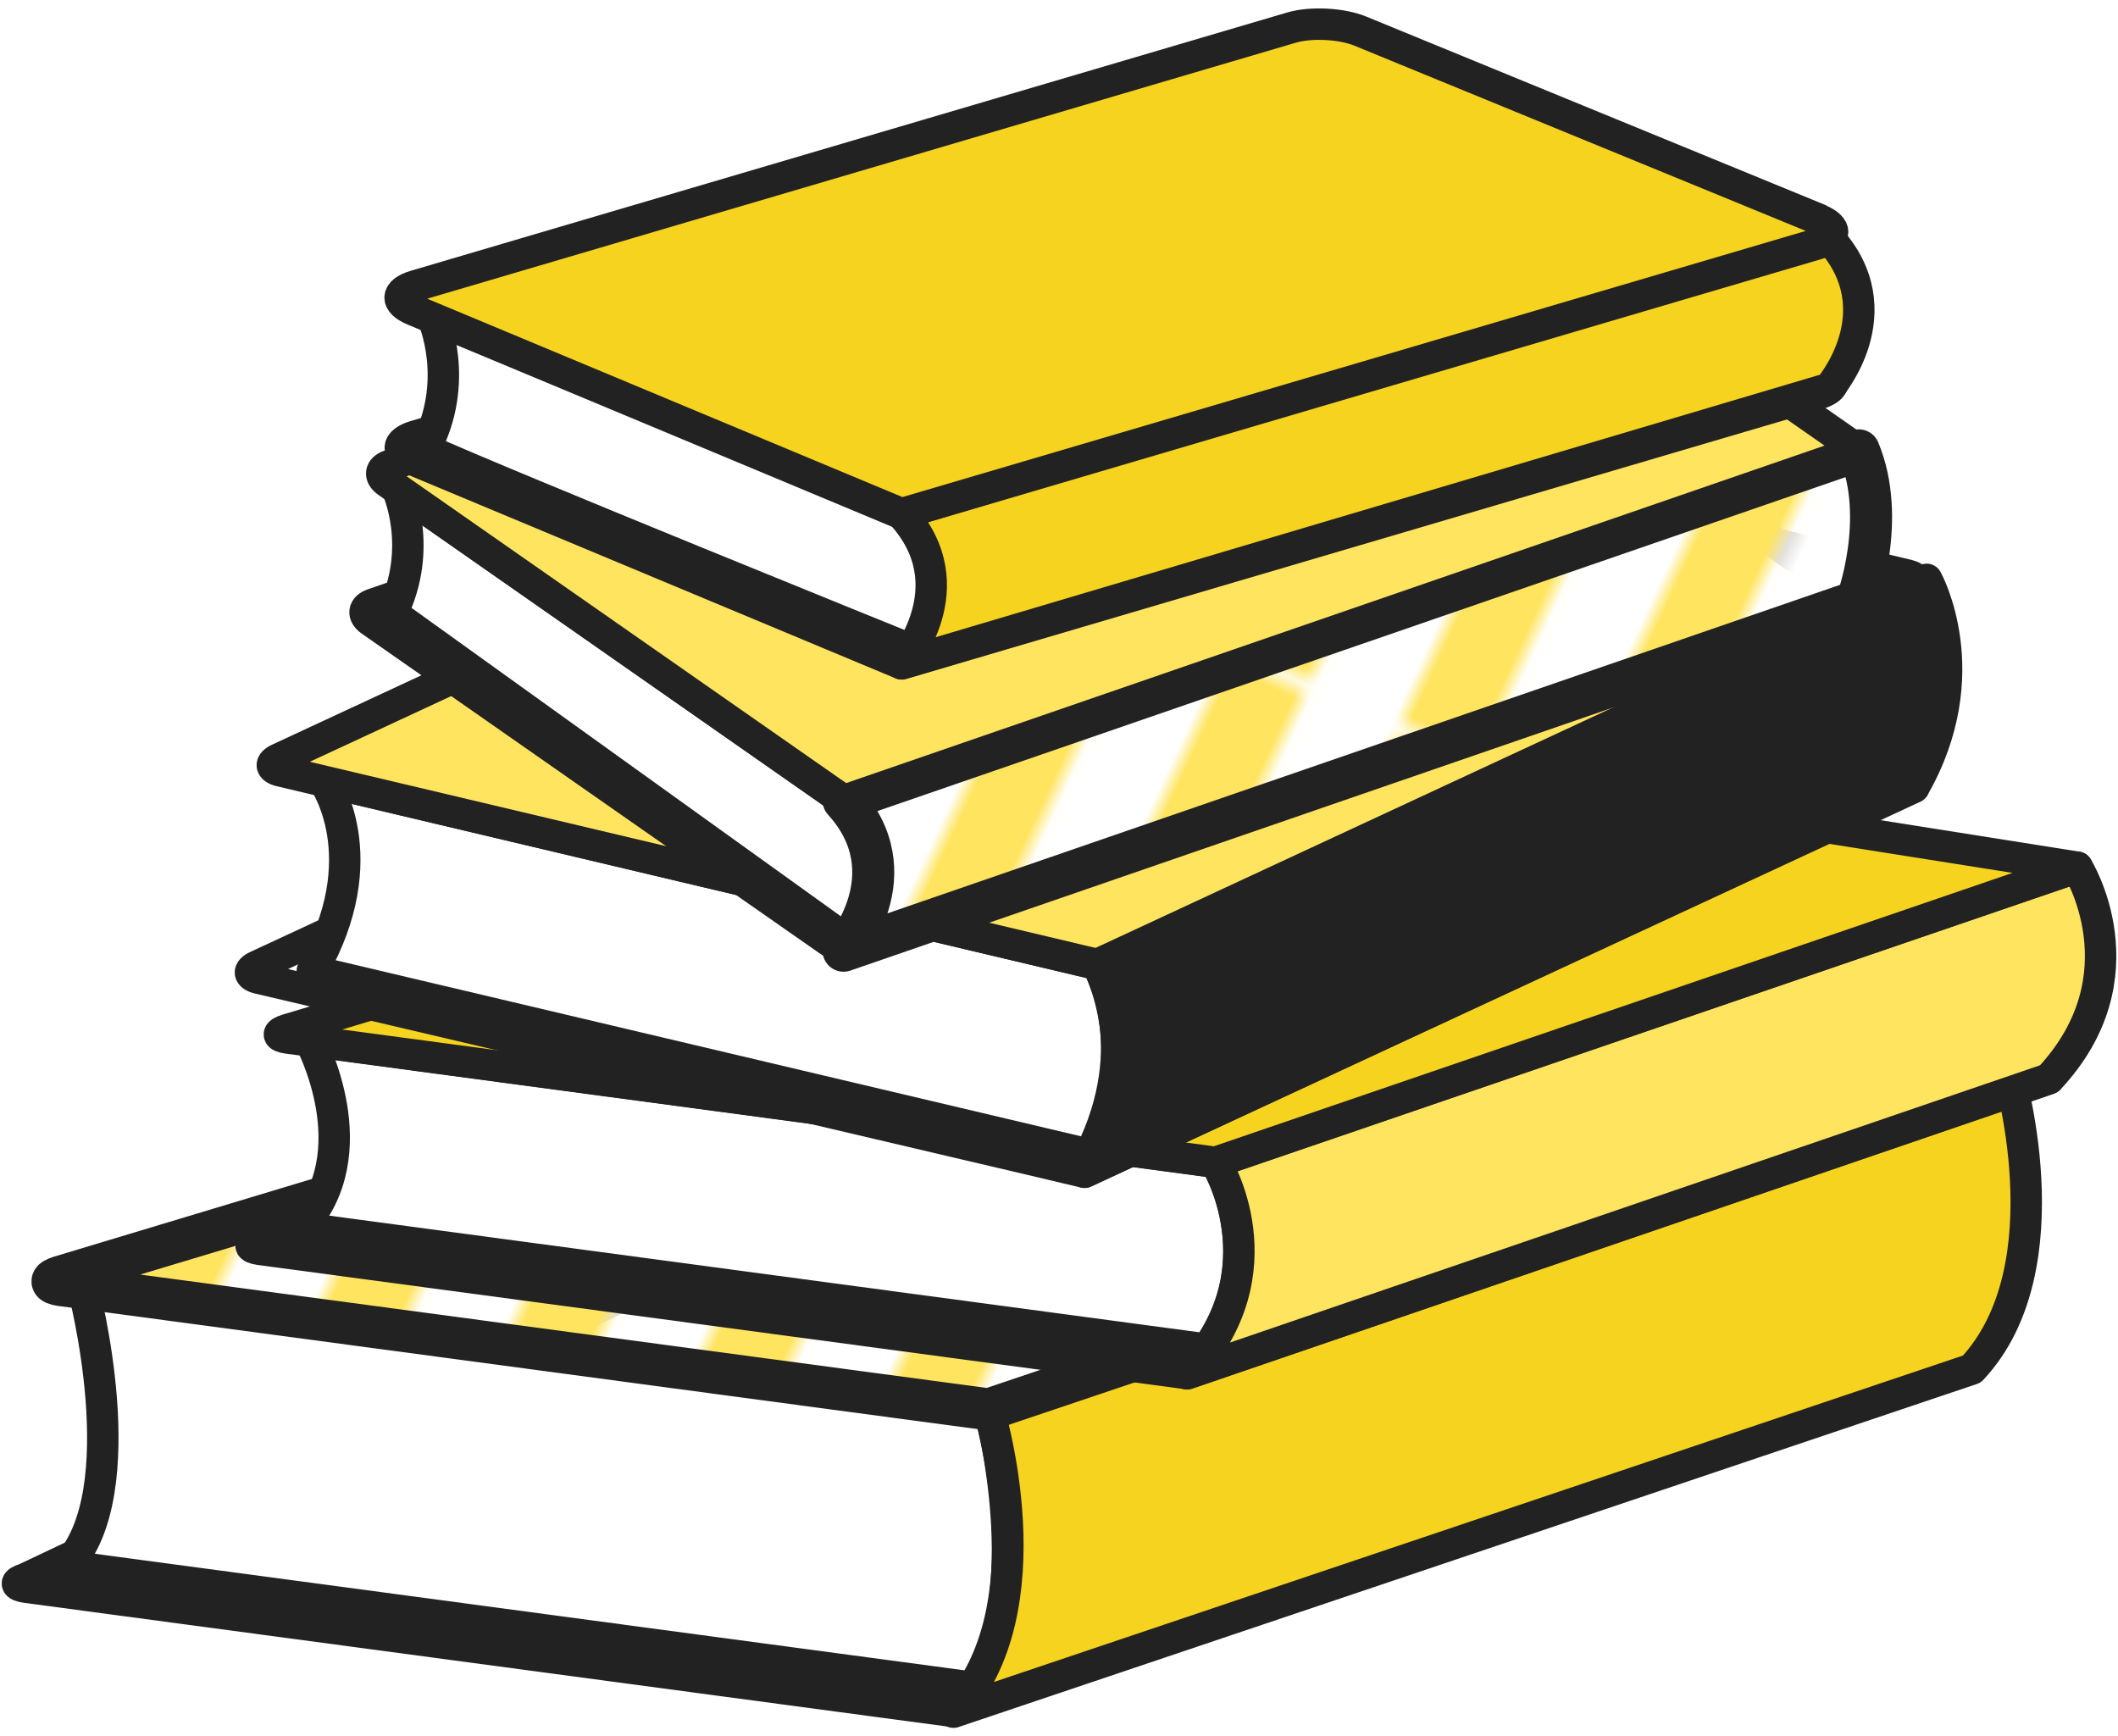 <?xml version="1.0" encoding="UTF-8"?>
<svg id="frontHero_bg" xmlns="http://www.w3.org/2000/svg" width="122" height="100" xmlns:xlink="http://www.w3.org/1999/xlink" viewBox="0 0 122 100">
  <defs>
    <style>
      .cls-1 {
        fill: url(#_新規パターンスウォッチ_4);
        stroke-width: 2.42px;
      }

      .cls-1, .cls-2, .cls-3, .cls-4, .cls-5 {
        stroke: #222;
        stroke-linecap: round;
        stroke-linejoin: round;
      }

      .cls-6 {
        fill: none;
      }

      .cls-6, .cls-7, .cls-8 {
        stroke-width: 0px;
      }

      .cls-7, .cls-4 {
        fill: #ffe45f;
      }

      .cls-2 {
        fill: #f5d31f;
      }

      .cls-2, .cls-3, .cls-4, .cls-5 {
        stroke-width: 1.81px;
      }

      .cls-3, .cls-8 {
        fill: #fff;
      }

      .cls-5 {
        fill: #222;
      }
    </style>
    <pattern id="_新規パターンスウォッチ_4" data-name="新規パターンスウォッチ 4" x="0" y="0" width="10.31" height="32.23" patternTransform="translate(-4371.01 1042.71) rotate(25) scale(.96)" patternUnits="userSpaceOnUse" viewBox="0 0 10.31 32.23">
      <g>
        <rect class="cls-6" y="0" width="10.31" height="32.23"/>
        <rect class="cls-7" x="0" y="0" width="5.16" height="32.23"/>
        <rect class="cls-8" x="5.16" y="0" width="5.16" height="32.23"/>
      </g>
    </pattern>
  </defs>
  <g>
    <path class="cls-3" d="M113.58,78.82l-62.01-10.74c-.62-.08-1.61,0-2.21.18L1.44,90.94c-.6.18-.58.39.04.48l53.44,7.16,58.66-19.76Z"/>
    <path class="cls-3" d="M56.07,97.19c3.78-5.21.94-16,.94-16l-52.22-7s3.09,11.7-.94,16l52.22,7Z"/>
    <path class="cls-2" d="M54.92,98.61c5.57-5.94,2.02-17.43,2.02-17.43l58.66-19.76s3.55,11.5-2.02,17.44l-58.66,19.76Z"/>
    <path class="cls-1" d="M115.6,61.42l-46.06-7.29c-.62-.08-1.61,0-2.21.17L3.46,73.54c-.6.18-.58.39.04.48l53.45,7.16,58.66-19.76Z"/>
  </g>
  <g>
    <path class="cls-2" d="M118.02,62.12l-53.38-8.27c-.62-.08-1.61,0-2.21.18l-47.53,17.45c-.6.18-.58.39.04.48l53.44,7.16,49.64-16.99Z"/>
    <path class="cls-3" d="M69.53,77.71c3.78-5.21.55-10.76.55-10.76l-52.22-7s3.47,6.45-.55,10.76l52.22,7Z"/>
    <path class="cls-4" d="M68.38,79.13c5.57-5.94,1.63-12.19,1.63-12.19l49.64-16.99s3.93,6.26-1.63,12.19l-49.64,16.99Z"/>
    <path class="cls-2" d="M119.65,49.95l-46.06-7.29c-.62-.08-1.62,0-2.22.18l-54.84,16.47c-.6.18-.58.4.04.48l53.44,7.16,49.64-16.99Z"/>
  </g>
  <g>
    <path class="cls-3" d="M109.16,45.11l-46.57-10.94c-.56-.13-1.45-.04-1.98.2L14.8,55.65c-.53.24-.49.55.07.69l44.56,10.46,2.02.48s0,0,0,0l1.02.24,2.33-1.08h0s44.44-20.65,44.44-20.65c.53-.24.49-.55-.07-.69Z"/>
    <path class="cls-3" d="M62.78,66.49c3.2-6.42.42-10.94.42-10.94l-44.54-10.56s3.1,4.36-.67,10.93l44.79,10.58Z"/>
    <path class="cls-5" d="M110.24,45.35c3.76-6.57.74-11.98.74-11.98l-47.78,22.17s3.03,5.41-.73,11.98l47.78-22.17Z"/>
    <path class="cls-4" d="M109.9,33.13l-46.05-10.91c-.56-.13-1.45-.04-1.98.2l-45.81,21.29c-.53.24-.49.55.07.69l44.03,10.43,2.02.48h0l1.02.24,2.33-1.08h0l44.44-20.65c.53-.25.49-.55-.07-.69Z"/>
  </g>
  <g>
    <path class="cls-3" d="M106.15,33.98l-26.38-18.42c-.47-.33-1.31-.45-1.86-.26l-56.43,19.5c-.55.19-.61.61-.13.95l26.38,18.42s0,0,.01,0l.85.59,4.08-1.41h0l53.35-18.43c.55-.19.61-.61.13-.95Z"/>
    <path class="cls-3" d="M22.87,28.13s1.58,3.4-.29,7.19l26.34,18.92s3.19-4.13-.33-8.13c-1.69-1.18-25.72-17.98-25.72-17.98Z"/>
    <path class="cls-1" d="M48.59,54.76s3.85-4.42,0-8.65l58.48-20.17c1.65,3.94-.11,8.69-.11,8.69l-58.37,20.13Z"/>
    <path class="cls-4" d="M107.07,25.94l-26.35-18.37c-.47-.33-1.31-.45-1.86-.26L22.44,26.81c-.55.19-.61.61-.13.95l26.29,18.35,58.48-20.17Z"/>
  </g>
  <g>
    <path class="cls-3" d="M104.79,21.29l-26.43-10.85c-1.07-.44-2.85-.53-3.96-.2l-50.49,14.88c-1.11.33-1.14.95-.07,1.39l28.1,11.73,52.78-15.55c1.11-.33,1.14-.95.07-1.39Z"/>
    <path class="cls-3" d="M24.94,18.33s1.62,3.63-.47,7.53c4.43,2.02,28.05,11.57,28.05,11.57,0,0,3.05-3.82-.59-7.86-5.18-2.29-26.99-11.25-26.99-11.25Z"/>
    <path class="cls-2" d="M51.93,38.23s3.85-4.42,0-8.65l53.43-15.86c3.85,4.23,0,8.65,0,8.65l-53.43,15.86Z"/>
    <path class="cls-2" d="M104.79,12.64L78.35,1.79c-1.07-.44-2.85-.53-3.96-.2l-50.49,14.88c-1.11.33-1.14.95-.07,1.39l28.1,11.73,52.78-15.55c1.11-.33,1.14-.95.07-1.39Z"/>
  </g>
</svg>